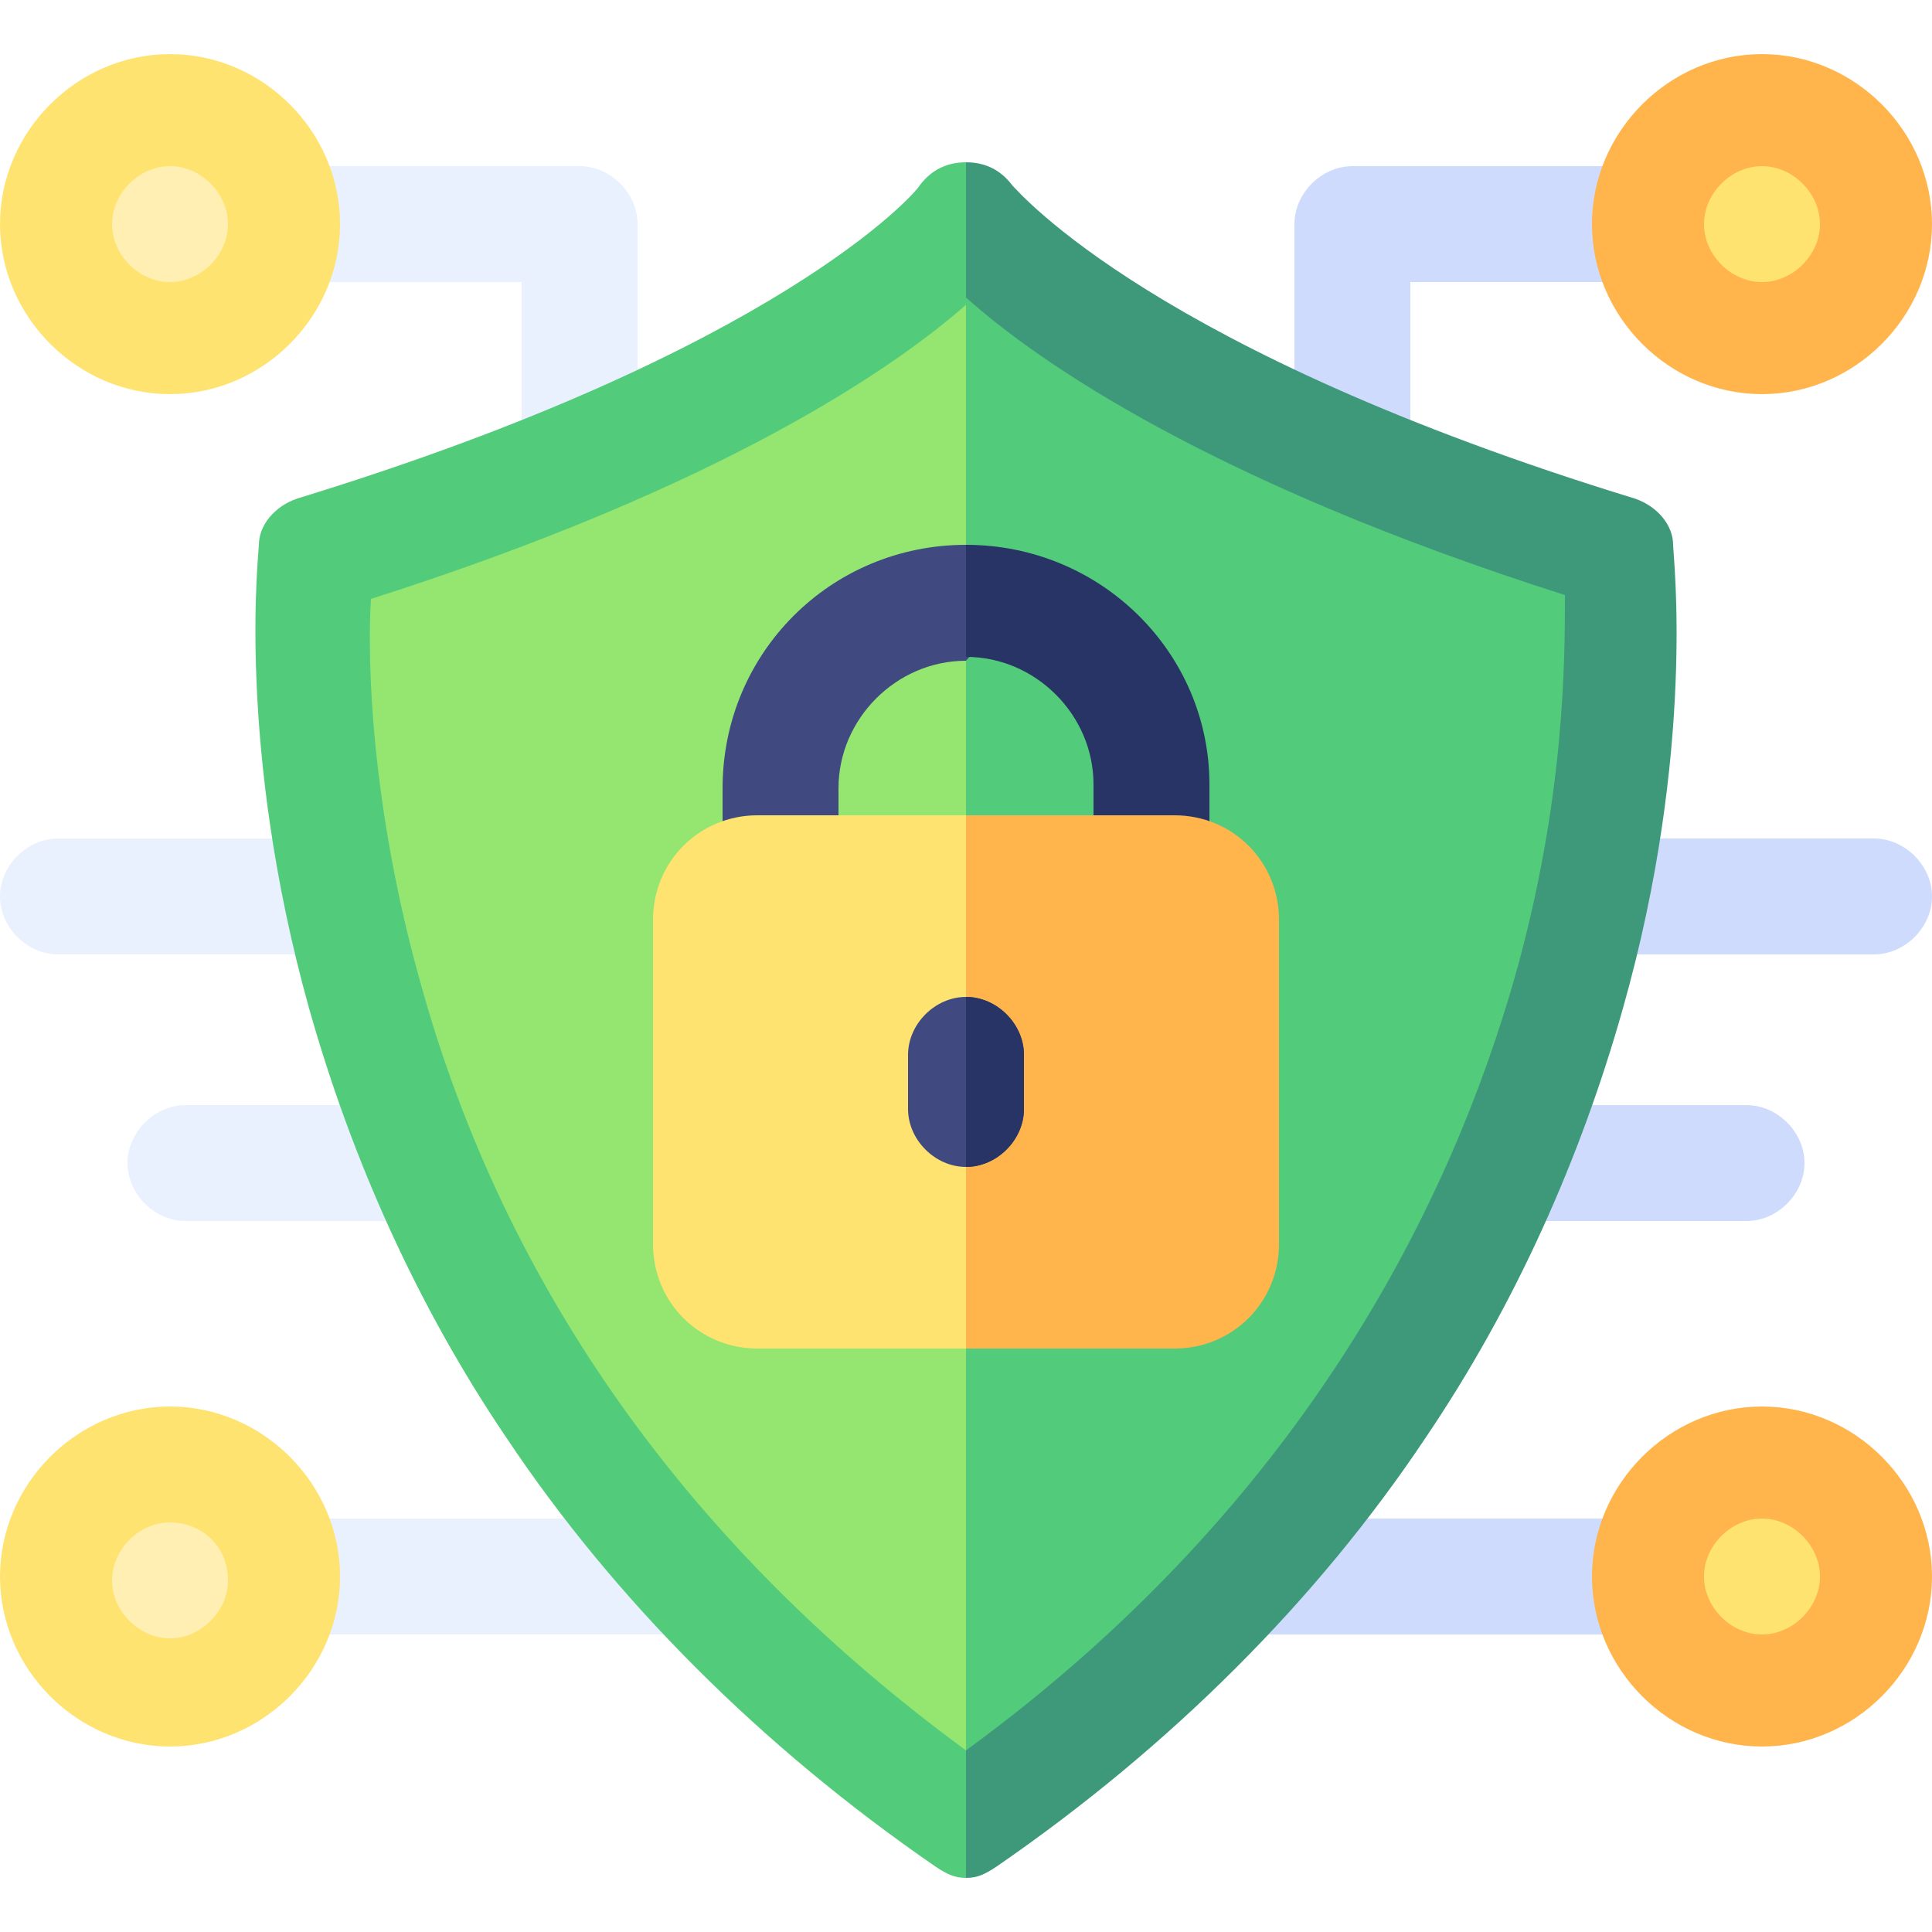 <?xml version="1.0" encoding="utf-8"?>
<!-- Generator: Adobe Illustrator 26.5.0, SVG Export Plug-In . SVG Version: 6.00 Build 0)  -->
<svg version="1.1" id="Capa_1" xmlns="http://www.w3.org/2000/svg" xmlns:xlink="http://www.w3.org/1999/xlink" x="0px" y="0px"
	 width="50px" height="50px" viewBox="0 0 50 50" style="enable-background:new 0 0 50 50;" xml:space="preserve">
<style type="text/css">
	.st0{fill:#CFDBFD;}
	.st1{fill:#FFE370;}
	.st2{fill:#FFB54C;}
	.st3{fill:#E8F1FD;}
	.st4{fill:#FFEFB2;}
	.st5{fill:#94E671;}
	.st6{fill:#52CC7B;}
	.st7{fill:#404A80;}
	.st8{fill:#3D997A;}
	.st9{fill:#283366;}
</style>
<g>
	<g>
		<path class="st0" d="M32.2,42.3h10.5c0.8,0,1.5-0.7,1.5-1.5c0-0.8-0.7-1.5-1.5-1.5H32.2c-0.8,0-1.5,0.7-1.5,1.5
			C30.7,41.6,31.4,42.3,32.2,42.3z"/>
	</g>
	<g>
		<path class="st0" d="M35,13.3c0.8,0,1.5-0.7,1.5-1.5V7.3h6.2c0.8,0,1.5-0.7,1.5-1.5s-0.7-1.5-1.5-1.5H35c-0.8,0-1.5,0.7-1.5,1.5
			v6.1C33.5,12.7,34.2,13.3,35,13.3L35,13.3z"/>
	</g>
	<g>
		<path class="st0" d="M41.2,24.7h7.3c0.8,0,1.5-0.7,1.5-1.5c0-0.8-0.7-1.5-1.5-1.5h-7.3c-0.8,0-1.5,0.7-1.5,1.5
			C39.7,24,40.4,24.7,41.2,24.7z"/>
	</g>
	<g>
		<path class="st0" d="M39,31.6h6.2c0.8,0,1.5-0.7,1.5-1.5c0-0.8-0.7-1.5-1.5-1.5H39c-0.8,0-1.5,0.7-1.5,1.5
			C37.6,31,38.2,31.6,39,31.6z"/>
	</g>
	<circle class="st1" cx="45.6" cy="5.8" r="2.7"/>
	<circle class="st1" cx="45.6" cy="40.8" r="2.7"/>
	<g>
		<path class="st2" d="M41.2,5.8c0-2.4,2-4.4,4.4-4.4s4.4,2,4.4,4.4s-2,4.4-4.4,4.4S41.2,8.2,41.2,5.8z M44.1,5.8
			c0,0.8,0.7,1.5,1.5,1.5s1.5-0.7,1.5-1.5s-0.7-1.5-1.5-1.5S44.1,5,44.1,5.8z"/>
	</g>
	<g>
		<path class="st2" d="M41.2,40.8c0-2.4,2-4.4,4.4-4.4s4.4,2,4.4,4.4c0,2.4-2,4.4-4.4,4.4S41.2,43.2,41.2,40.8z M44.1,40.8
			c0,0.8,0.7,1.5,1.5,1.5s1.5-0.7,1.5-1.5c0-0.8-0.7-1.5-1.5-1.5S44.1,40,44.1,40.8z"/>
	</g>
	<g>
		<path class="st3" d="M17.8,42.3H7.3c-0.8,0-1.5-0.7-1.5-1.5c0-0.8,0.7-1.5,1.5-1.5h10.5c0.8,0,1.5,0.7,1.5,1.5
			C19.3,41.6,18.6,42.3,17.8,42.3z"/>
	</g>
	<g>
		<path class="st3" d="M15,13.3c-0.8,0-1.5-0.7-1.5-1.5V7.3H7.3c-0.8,0-1.5-0.7-1.5-1.5s0.7-1.5,1.5-1.5H15c0.8,0,1.5,0.7,1.5,1.5
			v6.1C16.5,12.7,15.8,13.3,15,13.3z"/>
	</g>
	<g>
		<path class="st3" d="M8.8,24.7H1.5C0.7,24.7,0,24,0,23.2c0-0.8,0.7-1.5,1.5-1.5h7.3c0.8,0,1.5,0.7,1.5,1.5
			C10.3,24,9.6,24.7,8.8,24.7z"/>
	</g>
	<g>
		<path class="st3" d="M11,31.6H4.8c-0.8,0-1.5-0.7-1.5-1.5c0-0.8,0.7-1.5,1.5-1.5H11c0.8,0,1.5,0.7,1.5,1.5
			C12.4,31,11.8,31.6,11,31.6z"/>
	</g>
	<circle class="st4" cx="4.4" cy="5.8" r="2.7"/>
	<circle class="st4" cx="4.4" cy="40.8" r="2.7"/>
	<g>
		<path class="st1" d="M4.4,10.2C2,10.2,0,8.2,0,5.8s2-4.4,4.4-4.4s4.4,2,4.4,4.4S6.8,10.2,4.4,10.2z M4.4,4.3
			C3.6,4.3,2.9,5,2.9,5.8s0.7,1.5,1.5,1.5s1.5-0.7,1.5-1.5S5.2,4.3,4.4,4.3z"/>
	</g>
	<g>
		<path class="st1" d="M4.4,45.2c-2.4,0-4.4-2-4.4-4.4c0-2.4,2-4.4,4.4-4.4s4.4,2,4.4,4.4C8.8,43.2,6.8,45.2,4.4,45.2z M4.4,39.4
			c-0.8,0-1.5,0.7-1.5,1.5c0,0.8,0.7,1.5,1.5,1.5s1.5-0.7,1.5-1.5C5.9,40,5.2,39.4,4.4,39.4z"/>
	</g>
	<path class="st5" d="M40.7,25.2c-1.7,6.1-5.8,14.9-15.7,22.1c-7.9-5.8-13.1-13.1-15.6-21.9c-1.4-5.1-1.5-9.2-1.5-11.1
		C18,11.1,22.9,7.6,25,5.8c2.1,1.8,7,5.3,17.1,8.5C42.1,16.1,42.1,20.2,40.7,25.2L40.7,25.2z"/>
	<path class="st6" d="M40.7,25.2c-1.7,6.1-5.8,14.9-15.7,22.1V5.8c2.1,1.8,7,5.3,17.1,8.5C42.1,16.1,42.1,20.2,40.7,25.2z"/>
	<path class="st6" d="M25.9,46.4L25,45.3c-7.1-5.2-11.9-11.9-14.1-19.8c-1.3-4.6-1.4-8.4-1.3-10c9.1-2.9,13.6-6,15.5-7.7l0.9-0.9
		V5.6L25,4.2c-0.5,0-0.9,0.2-1.2,0.6C23.7,5,20.1,9.1,7.7,12.9c-0.6,0.2-1,0.7-1,1.2c0,0.2-0.6,5.2,1.3,12c1.1,3.9,2.8,7.7,5.1,11.1
		c2.8,4.2,6.6,8,11.1,11.1c0.3,0.2,0.5,0.3,0.8,0.3l0.9-1.2L25.9,46.4z"/>
	<g>
		<path class="st7" d="M25.8,15.3L25,14.1c-3.5,0-6.3,2.8-6.3,6.3v2.3c0,0.8,0.7,1.5,1.5,1.5c0.8,0,1.5-0.7,1.5-1.5v-2.3
			c0-1.8,1.5-3.3,3.3-3.3l0.8-0.9V15.3z"/>
	</g>
	<path class="st8" d="M42,26.1c-1.1,3.9-2.8,7.7-5.1,11.1c-2.8,4.2-6.6,8-11.1,11.1c-0.3,0.2-0.5,0.3-0.8,0.3v-3.3
		c8.9-6.5,12.6-14.4,14.2-20c1.3-4.6,1.3-8.2,1.3-9.9c-9.1-2.9-13.6-6-15.5-7.7V4.2c0.5,0,0.9,0.2,1.2,0.6c0.2,0.2,3.7,4.3,16.1,8.1
		c0.6,0.2,1,0.7,1,1.2C43.3,14.4,43.9,19.4,42,26.1z"/>
	<path class="st9" d="M31.3,20.3v2.3c0,0.8-0.7,1.5-1.5,1.5c-0.8,0-1.5-0.7-1.5-1.5v-2.3c0-1.8-1.5-3.3-3.3-3.3v-2.9
		C28.5,14.1,31.3,16.9,31.3,20.3z"/>
	<g>
		<path class="st1" d="M26.3,24.1L25,21.1h-5.4c-1.5,0-2.7,1.2-2.7,2.7v8.4c0,1.5,1.2,2.7,2.7,2.7H25l1.3-3.5V24.1z"/>
	</g>
	<path class="st2" d="M33.1,23.8v8.4c0,1.5-1.2,2.7-2.7,2.7H25V21.1h5.4C31.9,21.1,33.1,22.3,33.1,23.8z"/>
	<g>
		<path class="st7" d="M26.5,27.3v1.4c0,0.8-0.7,1.5-1.5,1.5s-1.5-0.7-1.5-1.5v-1.4c0-0.8,0.7-1.5,1.5-1.5S26.5,26.5,26.5,27.3z"/>
	</g>
	<path class="st9" d="M26.5,27.3v1.4c0,0.8-0.7,1.5-1.5,1.5v-4.4C25.8,25.8,26.5,26.5,26.5,27.3L26.5,27.3z"/>
</g>
</svg>
